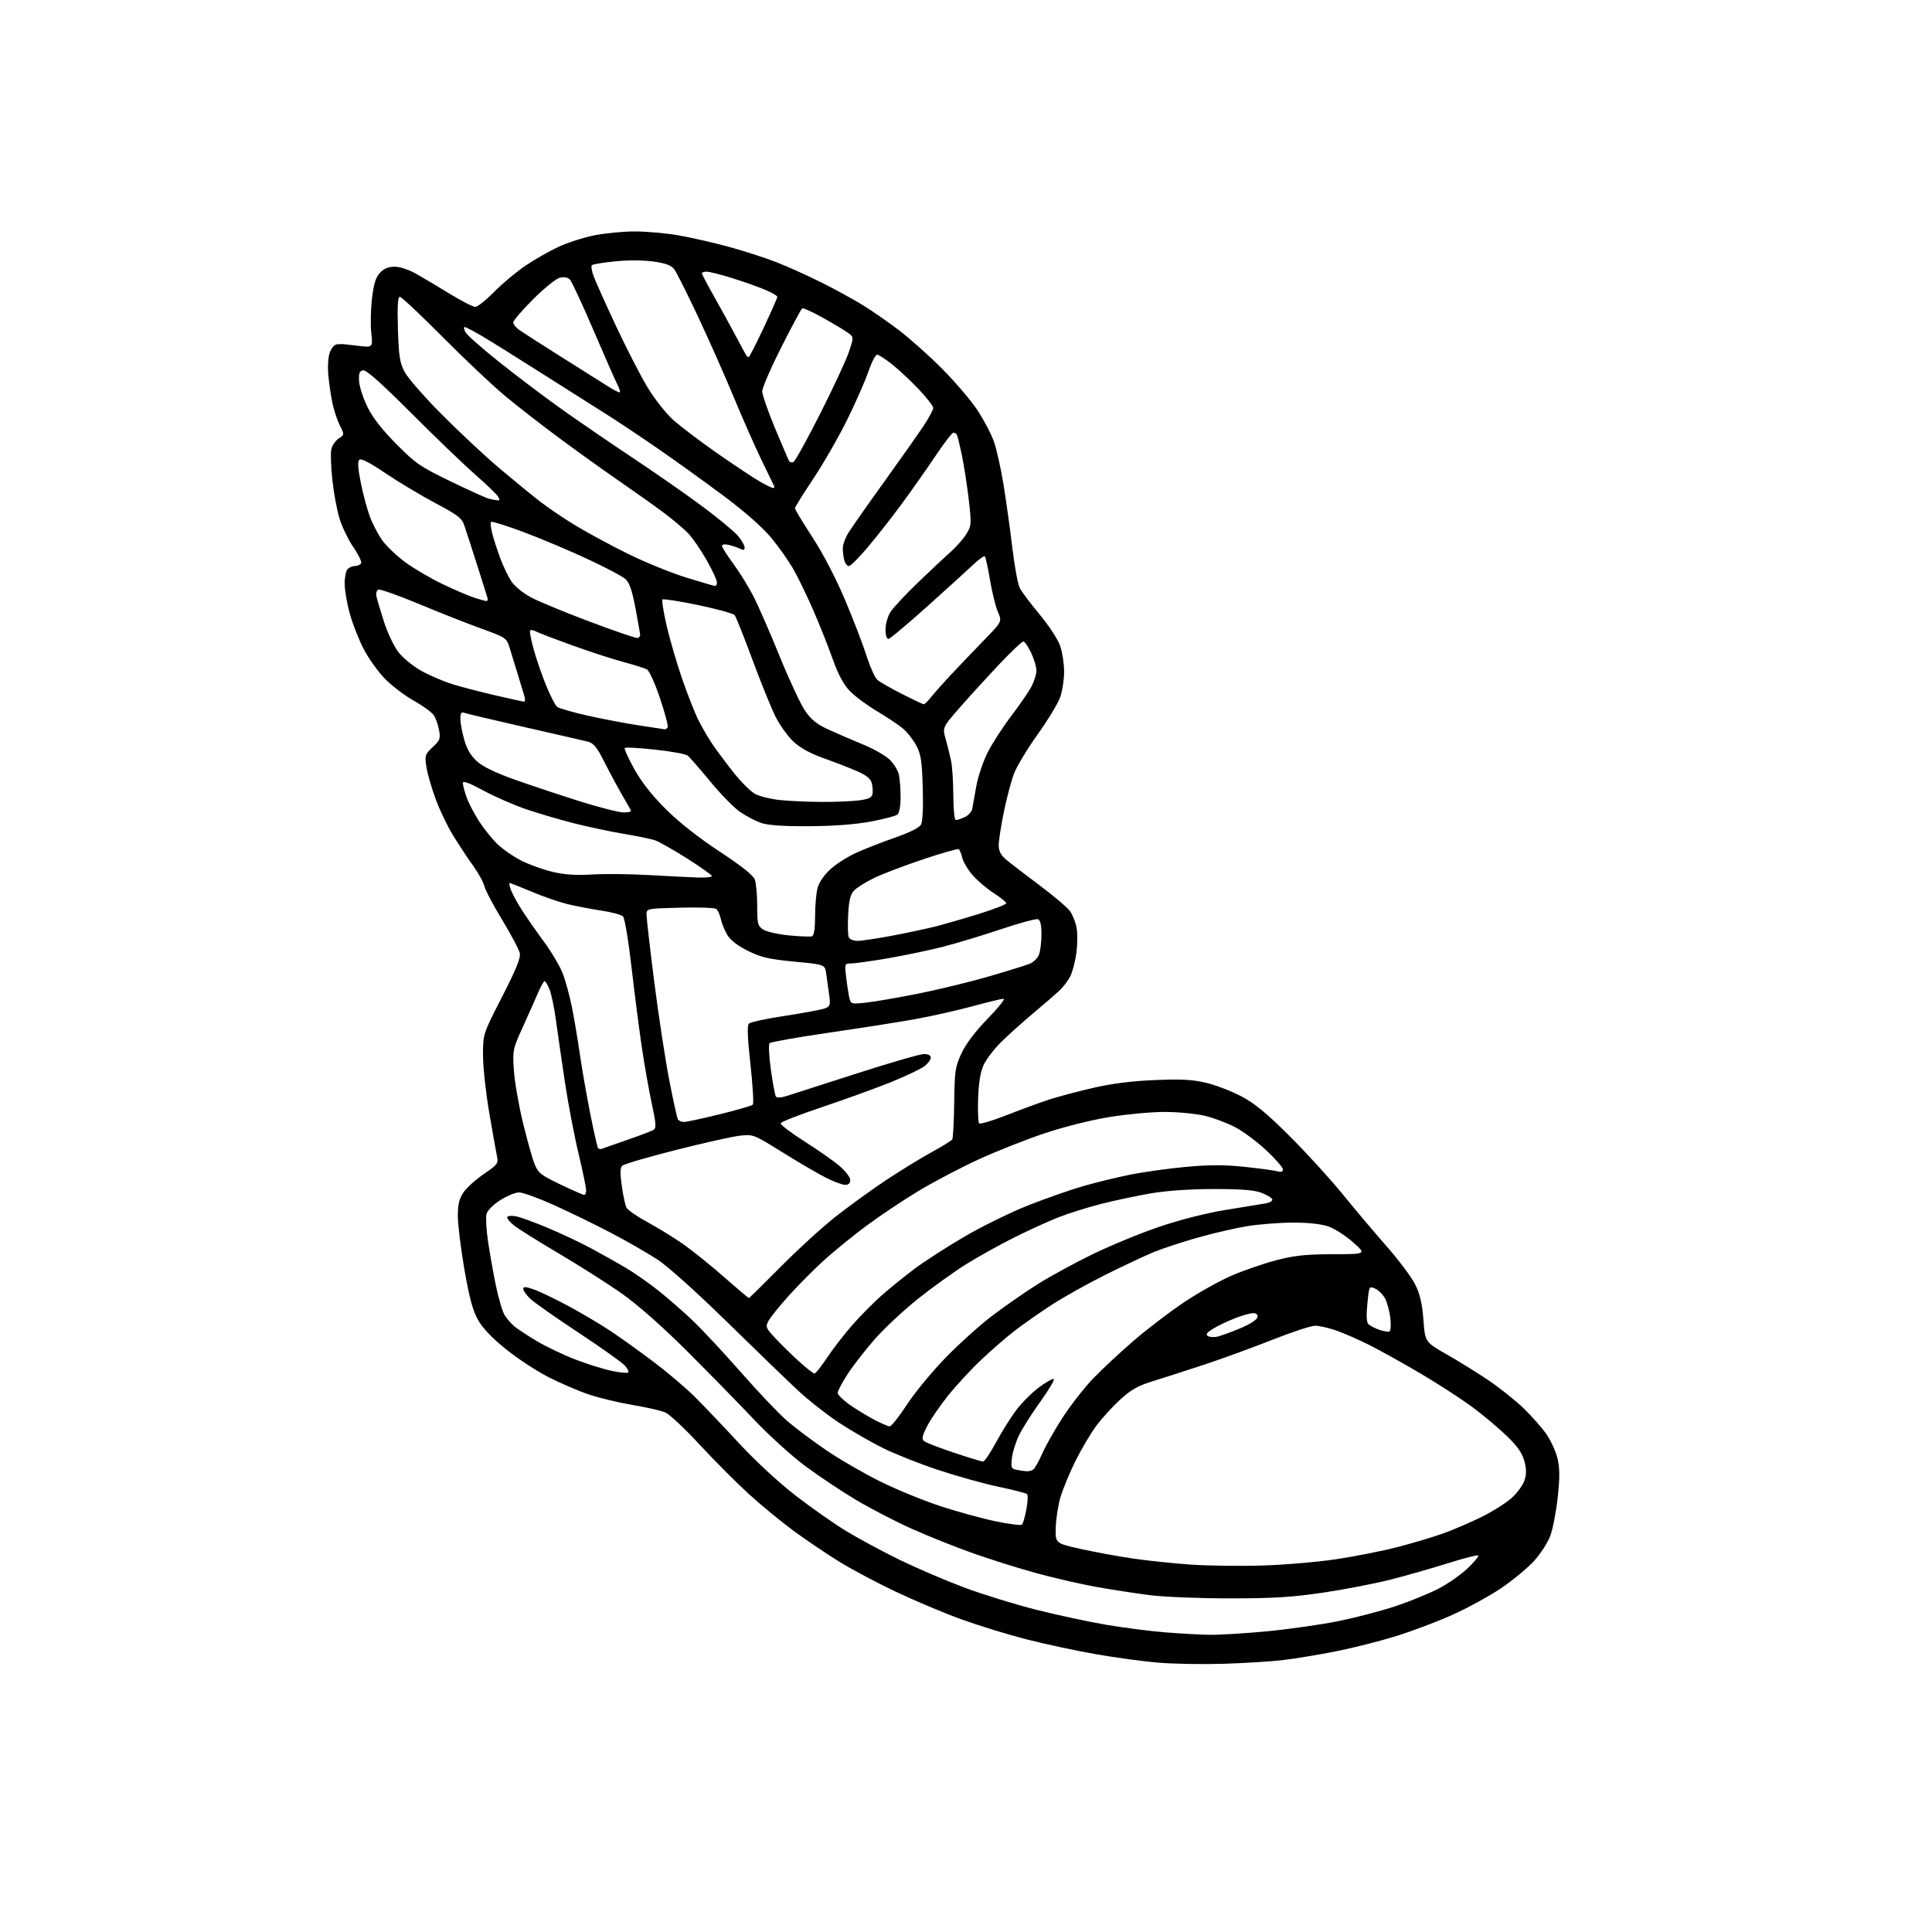 <?xml version="1.0" encoding="UTF-8" standalone="no"?>
<svg 
  version="1.1" 
  xmlns="http://www.w3.org/2000/svg" 
  xmlns:xlink="http://www.w3.org/1999/xlink" 
  xmlns:svg="http://www.w3.org/2000/svg"
  xmlns:rdf="http://www.w3.org/1999/02/22-rdf-syntax-ns#"
  xmlns:cc="http://creativecommons.org/ns#"
  xmlns:dc="http://purl.org/dc/elements/1.1/"
  viewBox="0 0 768 768"
  width="768"
  height="768"
>
<style>svg {background-color: white; }</style>"
<path stroke="none" fill="black" fill-rule="evenodd" d="M486.50,661.38C478.25,661.64 466.62,661.44 460.66,660.95C454.69,660.46 443.43,658.94 435.63,657.57C427.83,656.21 415.37,653.54 407.94,651.63C400.51,649.73 388.83,646.13 381.97,643.64C375.11,641.15 363.34,636.18 355.81,632.60C348.29,629.02 338.16,623.63 333.31,620.61C328.47,617.60 320.47,612.19 315.55,608.59C310.63,604.99 302.53,598.33 297.55,593.78C292.57,589.22 283.77,580.39 278.00,574.14C272.23,567.89 266.15,562.20 264.49,561.48C262.84,560.76 256.99,559.42 251.49,558.50C246.00,557.58 238.12,555.69 234.00,554.30C229.88,552.91 222.64,549.79 217.92,547.37C213.19,544.95 205.58,539.94 201.00,536.23C195.37,531.68 191.78,527.88 189.92,524.50C187.89,520.81 186.49,515.56 184.58,504.47C183.16,496.21 182.00,486.71 182.00,483.37C182.00,478.72 182.53,476.52 184.25,473.98C185.49,472.15 189.13,468.87 192.34,466.68C197.82,462.94 198.15,462.50 197.55,459.60C197.19,457.89 195.80,450.05 194.45,442.17C193.10,434.29 192.00,424.06 192.00,419.44C192.00,411.04 192.00,411.04 199.57,396.27C205.08,385.53 207.01,380.80 206.64,378.95C206.36,377.54 203.21,371.58 199.64,365.70C196.08,359.82 192.88,353.77 192.54,352.25C192.20,350.74 190.15,347.02 187.98,344.00C185.81,340.98 182.23,335.55 180.02,331.94C177.81,328.34 174.69,321.80 173.10,317.43C171.50,313.05 169.87,307.34 169.48,304.74C168.82,300.30 168.97,299.83 172.00,297.00C174.88,294.31 175.15,293.60 174.54,290.25C174.16,288.19 173.23,285.54 172.48,284.37C171.72,283.19 168.16,280.59 164.57,278.58C160.97,276.56 155.83,272.68 153.13,269.94C150.43,267.20 146.63,261.92 144.68,258.21C142.73,254.50 140.21,248.11 139.07,244.00C137.93,239.90 137.00,234.48 137.00,231.97C137.00,229.46 137.54,226.86 138.20,226.20C138.86,225.54 140.18,225.00 141.14,225.00C142.10,225.00 143.17,224.53 143.53,223.95C143.89,223.38 142.54,220.52 140.53,217.61C138.53,214.71 136.05,209.61 135.02,206.30C133.98,202.98 132.68,196.05 132.13,190.89C131.57,185.72 131.37,180.24 131.69,178.69C132.00,177.14 133.31,175.19 134.60,174.34C136.94,172.81 136.94,172.81 135.11,169.15C134.10,167.14 132.79,163.25 132.20,160.50C131.61,157.75 130.86,152.79 130.54,149.47C130.20,145.98 130.42,142.09 131.07,140.22C131.69,138.45 132.94,136.95 133.85,136.88C134.76,136.82 135.72,136.76 136.00,136.77C136.28,136.77 139.14,137.08 142.36,137.47C148.22,138.17 148.22,138.17 147.58,132.34C147.24,129.13 147.37,122.98 147.87,118.67C148.57,112.74 149.35,110.26 151.07,108.42C152.67,106.72 154.42,106.01 156.92,106.02C158.98,106.03 162.62,107.24 165.50,108.88C168.25,110.44 174.28,114.03 178.91,116.86C183.53,119.69 188.05,122.00 188.94,122.00C189.83,122.00 193.25,119.27 196.53,115.93C199.81,112.60 205.48,107.88 209.13,105.44C212.77,103.00 218.62,99.68 222.13,98.07C225.63,96.45 231.97,94.42 236.21,93.56C240.45,92.70 247.70,92.00 252.33,92.00C256.95,92.00 264.73,92.69 269.62,93.54C274.50,94.38 283.45,96.42 289.50,98.06C295.55,99.71 304.10,102.45 308.50,104.17C312.90,105.88 320.88,109.47 326.23,112.14C331.59,114.82 339.00,118.86 342.71,121.13C346.42,123.40 353.02,127.97 357.38,131.29C361.74,134.61 369.47,141.51 374.56,146.64C379.65,151.76 385.92,159.11 388.48,162.97C391.05,166.83 394.03,172.50 395.11,175.57C396.18,178.63 397.92,186.39 398.95,192.82C399.99,199.24 401.55,210.48 402.42,217.80C403.29,225.11 404.63,232.31 405.40,233.80C406.17,235.28 409.75,240.04 413.35,244.36C417.00,248.75 420.58,254.24 421.44,256.79C422.30,259.30 423.00,263.90 423.00,267.00C423.00,270.10 422.31,274.64 421.47,277.07C420.63,279.51 416.58,286.20 412.47,291.94C408.36,297.69 404.11,304.76 403.02,307.67C401.94,310.57 400.14,317.41 399.02,322.88C397.91,328.34 397.00,334.25 397.00,336.00C397.00,338.23 397.82,339.88 399.75,341.54C401.26,342.84 407.20,347.41 412.95,351.70C418.69,355.99 424.25,360.69 425.31,362.14C426.37,363.59 427.56,366.59 427.96,368.79C428.37,371.00 428.32,375.56 427.86,378.93C427.40,382.30 426.30,386.46 425.41,388.17C424.53,389.88 422.61,392.40 421.15,393.77C419.69,395.14 414.90,399.28 410.50,402.97C406.10,406.67 400.30,411.90 397.61,414.59C394.93,417.29 391.92,421.30 390.93,423.50C389.73,426.17 389.02,430.57 388.81,436.67C388.64,441.71 388.83,446.16 389.23,446.56C389.63,446.96 394.58,445.48 400.23,443.26C405.88,441.04 413.43,438.27 417.00,437.11C420.57,435.95 428.45,433.86 434.50,432.46C441.98,430.73 449.82,429.73 459.00,429.35C469.54,428.90 474.01,429.14 479.39,430.41C483.17,431.30 489.46,433.71 493.36,435.76C498.71,438.57 503.42,442.44 512.52,451.49C519.16,458.10 528.62,468.45 533.54,474.50C538.47,480.55 546.44,490.00 551.27,495.50C556.10,501.00 561.20,507.83 562.60,510.67C564.47,514.44 565.34,518.21 565.83,524.66C566.50,533.48 566.50,533.48 575.00,538.34C579.67,541.00 587.11,545.61 591.52,548.56C595.93,551.52 602.25,556.55 605.57,559.74C608.88,562.93 613.03,567.64 614.80,570.20C616.56,572.77 618.53,577.14 619.17,579.92C620.05,583.71 620.06,587.51 619.21,595.23C618.60,600.88 617.28,607.71 616.30,610.42C615.31,613.13 612.38,617.68 609.78,620.53C607.18,623.38 601.24,628.28 596.58,631.42C591.91,634.55 583.24,639.29 577.30,641.95C571.36,644.61 561.33,648.40 555.00,650.37C548.67,652.34 537.88,655.07 531.00,656.44C524.12,657.80 514.67,659.36 510.00,659.91C505.32,660.46 494.75,661.12 486.50,661.38zM480.59,649.86C484.49,649.94 494.83,649.31 503.58,648.48C512.32,647.64 525.11,645.82 531.99,644.43C538.87,643.04 549.18,640.34 554.89,638.43C560.60,636.52 568.32,633.37 572.03,631.41C575.74,629.46 580.90,625.84 583.48,623.36C586.07,620.88 587.95,618.61 587.65,618.32C587.35,618.02 582.00,619.39 575.76,621.35C569.52,623.32 559.26,626.25 552.96,627.87C546.65,629.48 534.52,631.83 526.00,633.09C513.61,634.92 506.19,635.38 489.00,635.38C477.18,635.39 463.00,634.83 457.50,634.15C452.00,633.46 442.45,632.01 436.27,630.91C430.09,629.81 419.29,627.35 412.27,625.43C405.25,623.52 393.75,619.91 386.72,617.42C379.69,614.93 368.66,610.52 362.22,607.61C355.77,604.71 345.91,599.59 340.29,596.25C334.68,592.90 325.68,586.90 320.29,582.92C314.82,578.87 305.66,570.57 299.53,564.09C293.50,557.72 281.57,545.52 273.02,537.00C263.40,527.40 253.67,518.81 247.49,514.43C242.00,510.54 230.75,503.37 222.50,498.50C214.25,493.63 206.07,488.51 204.31,487.12C202.56,485.74 201.37,484.22 201.66,483.74C201.95,483.27 203.61,483.18 205.35,483.55C207.08,483.92 212.78,486.02 218.00,488.21C223.22,490.40 230.88,494.02 235.00,496.24C239.12,498.47 245.20,501.87 248.50,503.81C251.80,505.74 257.65,509.82 261.50,512.86C265.35,515.91 271.59,521.35 275.37,524.95C279.15,528.55 287.79,537.83 294.58,545.56C301.36,553.29 309.57,561.93 312.82,564.76C316.07,567.58 323.17,572.91 328.60,576.59C334.03,580.27 343.80,585.91 350.32,589.12C356.84,592.33 367.65,596.72 374.34,598.89C381.03,601.05 390.77,603.71 396.00,604.79C401.23,605.87 405.83,606.46 406.24,606.09C406.64,605.73 407.43,603.00 408.00,600.02C408.56,597.05 408.68,594.31 408.26,593.92C407.84,593.54 402.77,592.24 397.00,591.03C391.23,589.82 380.43,586.81 373.00,584.35C365.57,581.89 355.61,577.94 350.86,575.57C346.11,573.21 338.30,568.69 333.50,565.53C328.71,562.37 321.34,556.59 317.14,552.67C312.94,548.76 300.27,536.52 289.00,525.48C277.13,513.86 265.55,503.45 261.49,500.78C257.63,498.24 249.31,493.45 242.99,490.14C236.67,486.83 226.44,481.84 220.26,479.06C214.07,476.28 207.81,474.00 206.35,474.00C204.88,474.00 201.49,475.40 198.83,477.11C195.99,478.93 193.73,481.22 193.38,482.63C193.05,483.95 193.31,488.74 193.97,493.27C194.63,497.80 196.04,505.75 197.10,510.96C198.17,516.16 199.78,521.55 200.69,522.94C201.60,524.33 203.28,526.25 204.42,527.21C205.57,528.17 209.52,530.78 213.22,533.01C216.92,535.23 223.89,538.57 228.72,540.42C233.55,542.28 240.12,544.33 243.33,544.98C246.54,545.64 249.42,545.91 249.74,545.59C250.06,545.27 249.46,544.04 248.41,542.85C247.36,541.65 239.07,535.77 230.00,529.77C220.93,523.78 212.26,517.69 210.75,516.25C209.24,514.81 208.00,513.05 208.00,512.36C208.00,511.37 208.93,511.42 212.23,512.58C214.55,513.40 220.74,516.37 225.98,519.18C231.21,521.99 238.88,526.54 243.00,529.30C247.12,532.05 254.86,537.61 260.18,541.64C265.51,545.67 272.71,551.80 276.18,555.25C279.66,558.71 287.53,566.97 293.68,573.61C300.34,580.81 309.50,589.28 316.36,594.59C322.69,599.48 331.83,605.88 336.68,608.81C341.53,611.74 350.90,616.77 357.50,620.00C364.10,623.23 375.57,628.16 383.00,630.95C390.43,633.74 403.48,637.78 412.00,639.92C420.52,642.06 433.12,644.76 440.00,645.92C446.88,647.07 457.23,648.40 463.00,648.87C468.77,649.34 476.69,649.78 480.59,649.86zM501.50,622.33C510.30,622.07 523.58,620.94 531.00,619.84C538.42,618.74 549.45,616.55 555.50,614.99C561.55,613.43 569.88,610.94 574.00,609.45C578.12,607.96 585.00,604.99 589.27,602.85C593.55,600.71 598.81,597.36 600.97,595.41C603.12,593.46 605.39,590.35 606.00,588.50C606.82,586.01 606.81,584.00 605.97,580.82C605.14,577.70 603.25,574.97 599.16,571.00C596.05,567.97 590.00,562.87 585.73,559.67C581.45,556.47 572.23,550.46 565.23,546.31C558.23,542.17 548.90,536.97 544.50,534.75C540.10,532.54 534.07,529.89 531.09,528.86C528.12,527.84 524.38,527.00 522.78,527.00C521.19,527.00 513.50,529.53 505.69,532.62C497.89,535.72 485.65,540.17 478.50,542.53C471.35,544.89 462.19,547.84 458.14,549.08C452.35,550.86 449.60,552.42 445.26,556.39C442.22,559.17 437.93,563.88 435.73,566.87C433.52,569.85 429.80,576.17 427.45,580.90C425.11,585.63 422.43,592.10 421.52,595.27C420.60,598.45 419.77,603.84 419.67,607.26C419.50,613.47 419.50,613.47 429.50,615.71C435.00,616.94 444.23,618.64 450.00,619.49C455.77,620.34 466.12,621.44 473.00,621.93C479.88,622.41 492.70,622.60 501.50,622.33zM408.00,584.85C408.82,584.91 410.02,584.64 410.65,584.23C411.29,583.83 412.96,580.90 414.36,577.71C415.77,574.53 419.46,568.03 422.57,563.27C425.67,558.50 430.98,551.71 434.36,548.16C437.74,544.61 445.02,537.81 450.55,533.04C456.08,528.27 465.22,521.30 470.85,517.55C476.48,513.80 485.00,509.05 489.79,506.99C494.58,504.93 502.55,502.20 507.50,500.92C514.69,499.06 519.18,498.59 529.84,498.57C543.19,498.55 543.19,498.55 537.84,493.81C534.90,491.21 530.51,488.39 528.07,487.54C525.28,486.57 520.11,486.00 514.07,486.00C508.81,486.01 500.63,486.64 495.90,487.40C491.17,488.17 482.32,490.21 476.25,491.93C470.17,493.65 462.34,496.22 458.85,497.64C455.36,499.06 446.65,503.14 439.50,506.71C432.35,510.28 422.68,515.69 418.00,518.74C413.32,521.78 406.80,526.35 403.50,528.88C400.20,531.42 394.16,536.64 390.09,540.50C386.01,544.35 380.03,550.82 376.79,554.87C373.56,558.93 369.82,564.40 368.49,567.03C366.56,570.83 366.32,572.02 367.34,572.87C368.04,573.45 373.37,575.52 379.19,577.46C385.00,579.41 390.22,581.00 390.79,581.00C391.36,581.00 393.70,577.51 396.00,573.25C398.29,568.99 401.99,563.13 404.21,560.24C406.44,557.35 410.45,553.37 413.13,551.41C415.81,549.44 418.40,547.98 418.89,548.17C419.38,548.35 416.96,552.43 413.51,557.24C410.05,562.05 406.21,568.12 404.98,570.74C403.74,573.36 402.51,577.37 402.24,579.66C401.81,583.43 401.99,583.87 404.13,584.28C405.43,584.53 407.18,584.78 408.00,584.85zM353.69,567.00C354.34,567.00 357.39,563.13 360.48,558.41C363.56,553.68 370.44,545.31 375.78,539.82C381.11,534.32 389.53,526.74 394.49,522.98C399.44,519.22 407.55,513.59 412.50,510.47C417.45,507.36 427.35,501.96 434.50,498.49C441.65,495.02 453.57,490.12 461.00,487.61C469.08,484.87 479.52,482.22 487.00,481.00C493.88,479.88 500.99,478.72 502.81,478.42C504.64,478.13 505.96,477.39 505.76,476.77C505.55,476.16 503.61,474.98 501.44,474.16C498.56,473.05 493.48,472.65 482.50,472.66C473.03,472.67 463.83,473.30 457.54,474.37C452.07,475.31 443.16,477.19 437.74,478.56C432.33,479.94 424.55,482.39 420.46,484.01C416.37,485.64 408.46,489.26 402.88,492.06C397.30,494.86 388.85,499.56 384.12,502.51C379.38,505.45 370.77,511.64 364.98,516.25C359.19,520.86 351.35,528.19 347.56,532.54C343.77,536.88 338.95,543.11 336.84,546.38C334.73,549.64 333.00,552.92 333.00,553.68C333.00,554.43 335.06,556.49 337.57,558.27C340.08,560.05 344.47,562.74 347.32,564.25C350.17,565.76 353.03,567.00 353.69,567.00zM323.77,546.00C324.24,546.00 326.53,543.11 328.87,539.57C331.22,536.04 335.78,530.15 339.02,526.48C342.26,522.81 347.50,517.54 350.67,514.76C353.85,511.99 359.64,507.31 363.55,504.36C367.47,501.42 376.45,495.64 383.51,491.51C390.57,487.39 402.01,481.79 408.93,479.07C415.84,476.35 425.51,472.97 430.41,471.55C435.31,470.13 443.68,468.08 449.01,467.00C454.35,465.91 464.39,464.50 471.33,463.86C480.82,462.99 486.62,462.98 494.72,463.84C500.65,464.46 506.51,465.26 507.75,465.60C509.29,466.03 510.00,465.80 510.00,464.88C510.00,464.13 507.08,460.77 503.52,457.41C499.95,454.05 494.40,449.89 491.17,448.17C487.95,446.46 482.43,444.37 478.91,443.54C475.38,442.71 468.23,442.02 463.00,442.01C457.77,442.01 447.88,442.92 441.00,444.04C433.84,445.20 422.88,447.95 415.35,450.47C408.11,452.88 396.36,457.52 389.24,460.78C382.11,464.04 371.23,469.74 365.07,473.46C358.90,477.18 349.50,483.47 344.17,487.44C338.85,491.42 331.35,497.53 327.50,501.02C323.65,504.51 317.43,510.77 313.67,514.93C309.92,519.09 306.24,523.65 305.49,525.06C304.22,527.48 304.39,527.89 308.32,532.08C310.62,534.53 314.84,538.67 317.71,541.27C320.57,543.87 323.30,546.00 323.77,546.00zM483.99,531.33C485.37,531.00 489.43,529.52 493.00,528.03C496.78,526.46 499.64,524.63 499.82,523.66C500.04,522.55 499.47,522.00 498.11,522.00C496.99,522.00 493.69,522.94 490.79,524.08C487.88,525.22 484.00,527.08 482.16,528.22C479.69,529.74 479.17,530.49 480.15,531.09C480.88,531.55 482.61,531.65 483.99,531.33zM552.37,529.23C552.85,528.96 552.99,526.56 552.68,523.92C552.36,521.27 551.44,517.82 550.63,516.25C549.82,514.68 548.05,512.89 546.70,512.27C544.25,511.16 544.24,511.17 543.55,518.20C543.08,522.94 543.22,525.62 543.97,526.38C544.59,526.99 546.53,528.00 548.29,528.62C550.06,529.23 551.89,529.51 552.37,529.23zM297.68,516.00C297.87,516.00 303.53,510.44 310.26,503.64C316.99,496.84 326.77,487.90 332.00,483.77C337.23,479.64 346.23,473.12 352.00,469.27C357.77,465.43 365.99,460.39 370.25,458.06C374.51,455.73 378.24,453.42 378.55,452.92C378.86,452.42 379.20,445.82 379.31,438.25C379.49,425.56 379.71,424.05 382.24,418.64C384.01,414.87 387.73,409.96 392.67,404.89C396.89,400.55 399.71,397.01 398.92,397.02C398.14,397.04 392.55,398.38 386.50,400.02C380.45,401.66 370.43,403.92 364.23,405.05C358.03,406.18 342.57,408.61 329.87,410.45C317.18,412.30 306.40,414.20 305.93,414.67C305.46,415.14 305.69,419.84 306.43,425.18C307.17,430.49 308.06,435.29 308.41,435.85C308.82,436.52 310.47,436.40 313.27,435.50C315.60,434.75 328.09,430.73 341.03,426.57C353.97,422.41 365.78,419.00 367.28,419.00C368.97,419.00 370.00,419.54 370.00,420.43C370.00,421.21 368.88,422.74 367.51,423.81C366.14,424.89 360.18,427.73 354.26,430.13C348.34,432.52 336.11,436.96 327.07,439.99C318.03,443.02 310.49,445.95 310.32,446.50C310.14,447.05 314.39,450.29 319.75,453.70C325.12,457.10 331.42,461.52 333.76,463.52C336.09,465.52 338.00,468.02 338.00,469.08C338.00,470.34 337.31,471.00 335.97,471.00C334.86,471.00 331.37,469.70 328.22,468.11C325.07,466.51 317.32,461.98 311.00,458.04C299.61,450.93 299.45,450.87 294.09,451.46C291.11,451.79 279.64,454.35 268.59,457.16C257.54,459.96 247.98,462.76 247.35,463.38C246.52,464.19 246.47,466.41 247.17,471.44C247.70,475.26 248.55,479.15 249.05,480.09C249.55,481.03 253.46,483.70 257.73,486.03C262.00,488.36 268.40,492.31 271.95,494.82C275.50,497.33 282.66,503.12 287.87,507.69C293.07,512.26 297.49,516.00 297.68,516.00zM232.23,475.00C232.65,475.00 233.00,474.15 233.00,473.11C233.00,472.07 231.62,465.45 229.94,458.40C228.25,451.35 225.82,438.59 224.54,430.04C223.26,421.49 221.66,410.45 220.99,405.50C220.31,400.55 219.17,395.04 218.43,393.25C217.70,391.46 216.83,390.00 216.49,390.00C216.16,390.00 214.97,392.14 213.84,394.75C212.72,397.36 209.98,403.50 207.77,408.38C203.86,416.98 203.75,417.51 204.27,425.38C204.56,429.85 206.16,439.14 207.82,446.04C209.49,452.94 211.58,460.41 212.47,462.64C213.93,466.29 214.96,467.11 222.78,470.85C227.55,473.13 231.80,475.00 232.23,475.00zM239.34,456.64C239.98,456.38 244.55,454.77 249.50,453.07C254.45,451.36 259.10,449.59 259.83,449.12C260.93,448.43 260.79,446.54 259.07,438.58C257.91,433.24 256.10,422.94 255.04,415.69C253.98,408.43 252.15,394.18 250.98,384.00C249.81,373.82 248.32,364.96 247.67,364.29C247.03,363.63 243.12,362.58 239.00,361.97C234.88,361.35 228.80,360.19 225.50,359.38C222.20,358.57 215.82,356.36 211.33,354.46C206.83,352.56 202.90,351.00 202.60,351.00C202.30,351.00 202.52,352.24 203.09,353.75C203.66,355.26 205.55,358.75 207.29,361.50C209.03,364.25 213.02,369.98 216.15,374.23C219.28,378.48 222.73,384.33 223.81,387.23C224.89,390.13 226.50,396.10 227.38,400.50C228.26,404.90 229.66,413.23 230.49,419.00C231.33,424.77 233.17,435.34 234.59,442.49C236.01,449.63 237.40,455.84 237.68,456.29C237.96,456.74 238.70,456.89 239.34,456.64zM271.91,446.00C272.90,446.00 279.29,444.62 286.10,442.94C292.92,441.26 298.84,439.55 299.25,439.14C299.66,438.73 299.25,431.55 298.32,423.18C297.13,412.38 296.96,407.64 297.71,406.89C298.30,406.30 304.79,404.91 312.13,403.80C319.47,402.68 326.54,401.36 327.85,400.87C330.03,400.04 330.17,399.57 329.58,395.23C329.23,392.63 328.71,388.91 328.42,386.96C327.90,383.42 327.90,383.42 315.78,382.26C305.68,381.30 302.61,380.59 297.39,378.02C293.33,376.02 290.44,373.80 289.17,371.72C288.09,369.95 286.91,367.07 286.54,365.32C286.17,363.57 285.34,361.76 284.69,361.30C284.03,360.84 277.54,360.62 270.25,360.81C257.00,361.16 257.00,361.16 257.00,363.62C257.00,364.98 258.38,376.96 260.07,390.26C261.76,403.56 264.44,421.08 266.01,429.21C267.58,437.33 269.15,444.43 269.49,444.99C269.84,445.54 270.93,446.00 271.91,446.00zM344.39,398.54C347.75,398.17 357.02,396.57 365.00,394.98C372.98,393.40 385.57,390.34 393.00,388.17C400.43,386.01 407.75,383.74 409.27,383.14C410.79,382.53 412.48,380.87 413.02,379.45C413.56,378.03 414.00,374.41 414.00,371.40C414.00,367.70 413.56,365.77 412.63,365.41C411.88,365.12 405.24,366.91 397.88,369.39C390.52,371.87 380.00,375.04 374.50,376.44C369.00,377.83 359.17,379.88 352.65,380.99C346.13,382.09 339.66,383.00 338.26,383.00C335.76,383.00 335.73,383.09 336.40,388.71C336.76,391.85 337.34,395.50 337.67,396.82C338.25,399.13 338.51,399.20 344.39,398.54zM340.92,374.00C342.56,374.00 348.76,373.07 354.70,371.94C360.64,370.81 368.20,369.20 371.50,368.38C374.80,367.56 382.56,365.32 388.75,363.41C394.94,361.50 400.00,359.54 400.00,359.07C400.00,358.60 397.74,356.76 394.97,354.98C392.21,353.21 388.41,349.96 386.53,347.76C384.65,345.56 382.82,342.47 382.48,340.89C382.13,339.32 381.51,337.82 381.10,337.56C380.69,337.31 374.38,339.10 367.08,341.55C359.77,343.99 351.00,347.33 347.59,348.96C344.18,350.59 340.52,352.88 339.46,354.05C338.02,355.64 337.44,358.05 337.16,363.58C336.95,367.66 337.04,371.67 337.36,372.49C337.70,373.37 339.19,374.00 340.92,374.00zM322.75,372.19C323.60,371.91 324.00,369.37 324.01,364.14C324.01,359.94 324.47,354.86 325.03,352.85C325.63,350.68 327.72,347.68 330.16,345.47C332.43,343.42 337.04,340.50 340.40,338.98C343.75,337.45 350.68,334.75 355.79,332.97C361.72,330.89 365.46,329.01 366.14,327.74C366.78,326.54 367.05,320.86 366.81,313.13C366.50,302.57 366.08,299.82 364.26,296.38C363.07,294.11 360.68,291.07 358.96,289.62C357.25,288.18 352.62,285.08 348.68,282.75C344.74,280.41 339.89,276.82 337.89,274.76C335.32,272.11 333.28,268.31 330.93,261.76C329.11,256.67 325.67,248.03 323.29,242.56C320.91,237.10 317.43,229.90 315.55,226.56C313.68,223.23 309.66,217.50 306.62,213.84C303.13,209.62 296.22,203.52 287.80,197.23C280.48,191.76 268.65,183.25 261.50,178.31C254.35,173.37 244.90,167.08 240.50,164.33C236.10,161.58 224.85,154.45 215.50,148.50C206.15,142.55 195.58,135.95 192.02,133.84C188.45,131.73 185.17,130.00 184.73,130.00C184.29,130.00 184.42,130.92 185.02,132.04C185.62,133.16 191.60,138.45 198.31,143.80C205.01,149.15 215.90,157.39 222.50,162.11C229.10,166.83 242.15,175.78 251.50,181.99C260.85,188.21 273.51,197.04 279.64,201.62C285.77,206.20 291.96,211.35 293.39,213.05C294.83,214.76 296.00,216.81 296.00,217.61C296.00,218.68 295.53,218.83 294.25,218.17C293.29,217.68 291.26,216.98 289.75,216.62C288.12,216.23 287.00,216.38 287.00,216.98C287.00,217.54 289.07,220.81 291.61,224.25C294.14,227.69 297.80,233.64 299.73,237.47C301.67,241.31 306.30,251.97 310.04,261.17C313.78,270.37 318.28,279.99 320.04,282.56C322.48,286.10 324.72,287.90 329.37,290.03C332.74,291.58 338.91,294.24 343.09,295.95C347.26,297.65 352.04,300.39 353.71,302.02C355.38,303.65 357.03,306.40 357.37,308.12C357.72,309.84 358.00,313.84 358.00,317.00C358.00,320.42 357.49,323.18 356.73,323.81C356.04,324.38 351.20,325.65 345.98,326.61C339.83,327.75 331.23,328.39 321.50,328.43C311.09,328.48 305.28,328.07 302.50,327.11C300.30,326.34 296.57,324.39 294.21,322.78C291.85,321.17 286.51,315.72 282.35,310.67C278.19,305.63 274.15,300.99 273.36,300.37C272.58,299.74 266.76,298.67 260.42,297.99C254.09,297.31 248.66,297.00 248.35,297.31C248.04,297.62 249.75,301.39 252.13,305.69C255.05,310.93 259.18,316.19 264.71,321.69C269.93,326.88 277.73,333.03 286.01,338.47C294.62,344.13 299.40,347.92 300.03,349.59C300.57,350.99 301.00,355.69 301.00,360.04C301.00,367.27 301.21,368.09 303.38,369.51C304.69,370.37 309.30,371.42 313.63,371.84C317.96,372.25 322.06,372.41 322.75,372.19zM277.75,348.84C280.64,348.93 283.00,348.66 282.99,348.25C282.98,347.84 278.53,344.68 273.09,341.23C267.64,337.78 261.91,334.54 260.35,334.01C258.78,333.49 253.22,332.35 248.00,331.47C242.78,330.60 234.00,328.75 228.50,327.36C223.00,325.97 214.45,323.47 209.50,321.80C204.55,320.13 196.79,316.76 192.25,314.30C186.41,311.14 184.00,310.26 184.00,311.29C184.00,312.09 184.65,314.58 185.44,316.83C186.23,319.07 188.43,323.33 190.32,326.29C192.22,329.26 195.51,333.38 197.64,335.45C199.76,337.52 204.09,340.52 207.25,342.12C210.41,343.72 216.04,345.74 219.75,346.60C224.54,347.72 229.11,348.02 235.50,347.62C240.45,347.32 250.80,347.43 258.50,347.88C266.20,348.32 274.86,348.76 277.75,348.84zM379.95,326.00C380.48,326.00 382.06,325.47 383.48,324.83C384.89,324.18 386.24,322.72 386.47,321.58C386.69,320.44 387.42,316.40 388.08,312.60C388.74,308.81 390.78,302.73 392.62,299.10C394.45,295.47 398.70,288.90 402.06,284.50C405.42,280.10 409.03,274.83 410.08,272.79C411.14,270.75 412.00,267.93 412.00,266.53C412.00,265.13 411.05,261.96 409.89,259.49C408.73,257.02 407.33,255.00 406.78,255.00C406.23,255.00 401.85,259.16 397.05,264.25C392.24,269.34 385.23,277.02 381.47,281.33C374.63,289.16 374.63,289.16 375.94,293.83C376.66,296.40 377.62,300.30 378.08,302.50C378.54,304.70 378.93,310.89 378.96,316.25C378.98,321.73 379.42,326.00 379.95,326.00zM247.83,322.96C249.67,322.98 251.02,322.66 250.83,322.25C250.65,321.84 249.06,319.02 247.30,316.00C245.54,312.98 242.39,307.13 240.30,303.00C237.17,296.82 235.97,295.37 233.50,294.77C231.85,294.36 220.44,291.74 208.15,288.95C195.85,286.15 185.16,283.62 184.40,283.32C183.40,282.94 183.00,283.62 183.00,285.71C183.00,287.32 183.70,291.08 184.55,294.07C185.62,297.84 187.18,300.47 189.63,302.67C191.97,304.78 197.08,307.24 204.83,309.99C211.25,312.27 222.80,316.11 230.50,318.53C238.20,320.94 246.00,322.94 247.83,322.96zM326.50,318.77C332.00,318.80 338.74,318.53 341.49,318.16C345.21,317.67 346.57,317.04 346.83,315.67C347.02,314.66 346.90,312.72 346.55,311.35C346.10,309.55 344.47,308.22 340.71,306.56C337.85,305.30 331.91,303.00 327.53,301.45C322.26,299.59 318.18,297.36 315.48,294.87C313.23,292.80 309.98,288.27 308.25,284.81C306.52,281.34 302.38,271.12 299.05,262.10C295.72,253.08 292.56,245.17 292.02,244.52C291.48,243.87 284.94,242.07 277.50,240.52C270.06,238.97 263.69,237.98 263.35,238.31C263.01,238.65 263.75,243.33 265.00,248.71C266.24,254.10 269.02,263.62 271.17,269.88C273.33,276.13 276.26,283.56 277.68,286.38C279.10,289.19 281.64,293.52 283.32,296.00C285.01,298.48 288.79,303.53 291.73,307.24C294.67,310.95 298.52,314.74 300.29,315.67C302.05,316.59 306.43,317.66 310.00,318.03C313.57,318.41 321.00,318.74 326.50,318.77zM264.19,289.90C264.57,289.96 265.12,289.61 265.41,289.14C265.71,288.66 264.34,283.48 262.38,277.62C260.36,271.60 258.09,266.59 257.16,266.10C256.25,265.62 251.90,264.25 247.50,263.06C243.10,261.87 233.93,258.87 227.12,256.41C220.32,253.95 213.96,251.52 213.01,251.00C212.05,250.49 211.02,250.31 210.73,250.61C210.43,250.90 211.10,254.37 212.20,258.32C213.30,262.27 215.54,268.73 217.17,272.68C218.80,276.63 220.72,280.36 221.45,280.96C222.18,281.56 227.66,283.15 233.64,284.49C239.61,285.82 248.78,287.56 254.00,288.36C259.23,289.15 263.81,289.85 264.19,289.90zM367.18,279.95C367.55,279.98 368.82,278.76 370.01,277.25C371.19,275.74 374.68,271.80 377.76,268.50C380.84,265.20 386.73,259.04 390.85,254.80C398.35,247.10 398.35,247.10 396.70,243.30C395.79,241.21 394.37,235.50 393.55,230.61C392.73,225.72 391.81,221.47 391.51,221.17C391.21,220.87 389.28,222.21 387.23,224.14C385.18,226.08 376.91,233.59 368.86,240.83C360.80,248.07 353.72,254.00 353.11,254.00C352.49,254.00 352.00,252.33 352.00,250.25C352.01,248.19 352.84,245.13 353.86,243.45C354.89,241.78 359.72,236.56 364.61,231.85C369.50,227.14 375.40,221.61 377.73,219.55C380.05,217.49 382.93,214.24 384.11,212.32C386.16,209.00 386.21,208.38 385.13,198.87C384.51,193.39 383.28,185.44 382.41,181.21C381.53,176.98 380.61,173.18 380.35,172.76C380.09,172.34 379.47,172.00 378.97,172.00C378.46,172.00 375.27,176.16 371.86,181.25C368.45,186.34 362.52,194.78 358.68,200.00C354.84,205.22 348.77,212.99 345.19,217.25C341.61,221.51 338.14,225.00 337.46,225.00C336.79,225.00 335.96,223.99 335.63,222.75C335.30,221.51 335.02,219.38 335.02,218.00C335.01,216.62 335.96,213.93 337.13,212.00C338.30,210.07 344.71,200.92 351.38,191.66C358.04,182.40 365.18,172.27 367.23,169.16C369.28,166.05 370.97,162.90 370.98,162.18C370.99,161.45 368.41,158.12 365.25,154.78C362.09,151.44 357.32,146.98 354.66,144.86C352.00,142.74 349.30,141.00 348.66,141.00C348.02,141.00 346.45,144.04 345.18,147.75C343.91,151.46 340.10,160.11 336.72,166.96C333.33,173.82 327.29,184.33 323.28,190.32C319.28,196.32 316.00,201.60 316.00,202.06C316.00,202.51 319.14,207.71 322.97,213.60C327.23,220.14 332.29,229.87 335.97,238.58C339.28,246.43 343.11,256.41 344.48,260.76C345.86,265.12 347.78,269.37 348.74,270.23C349.71,271.08 354.10,273.61 358.50,275.84C362.90,278.07 366.80,279.92 367.18,279.95zM208.32,278.93C208.77,278.97 208.83,277.99 208.46,276.75C208.09,275.51 206.90,271.57 205.81,268.00C204.72,264.43 203.27,259.70 202.58,257.50C201.36,253.59 201.12,253.42 191.42,249.91C185.96,247.94 174.79,243.53 166.60,240.11C158.40,236.70 151.12,234.12 150.42,234.39C149.68,234.68 149.37,235.83 149.67,237.19C149.95,238.46 151.31,243.01 152.69,247.30C154.07,251.59 156.62,256.95 158.35,259.21C160.08,261.47 164.20,264.83 167.50,266.67C170.80,268.52 176.43,270.93 180.00,272.02C183.57,273.12 191.22,275.11 197.00,276.44C202.78,277.77 207.87,278.89 208.32,278.93zM253.50,253.63C254.05,253.47 254.49,252.92 254.47,252.42C254.45,251.91 253.62,247.15 252.62,241.83C251.29,234.78 250.21,231.62 248.65,230.19C247.47,229.12 240.60,225.50 233.40,222.15C226.19,218.80 214.78,213.99 208.03,211.47C201.29,208.95 195.51,207.15 195.19,207.48C194.87,207.80 195.12,210.00 195.75,212.36C196.39,214.73 197.84,219.17 198.99,222.24C200.14,225.31 202.08,229.32 203.32,231.16C204.55,233.00 207.99,235.81 210.97,237.41C213.94,239.02 224.50,243.39 234.44,247.12C244.37,250.86 252.95,253.79 253.50,253.63zM193.32,238.93C193.78,238.97 193.99,238.44 193.80,237.75C193.61,237.06 191.74,231.10 189.63,224.50C187.53,217.90 185.27,210.93 184.62,209.00C183.58,205.94 182.11,204.80 172.97,199.94C167.21,196.88 158.30,191.54 153.16,188.07C146.80,183.77 143.50,182.10 142.81,182.79C142.11,183.49 142.31,186.42 143.44,192.00C144.35,196.51 145.99,202.58 147.08,205.49C148.17,208.41 150.41,212.64 152.05,214.91C153.69,217.17 157.78,221.05 161.14,223.53C164.51,226.00 171.14,229.89 175.88,232.16C180.62,234.43 186.30,236.87 188.50,237.58C190.70,238.29 192.87,238.90 193.32,238.93zM284.25,232.94C284.66,232.97 285.00,232.31 285.00,231.47C285.00,230.63 283.17,226.69 280.93,222.72C278.69,218.75 275.42,213.98 273.68,212.12C271.93,210.27 267.35,206.41 263.50,203.55C259.65,200.69 252.00,195.26 246.50,191.48C241.00,187.70 230.43,180.13 223.00,174.65C215.57,169.17 205.45,161.30 200.50,157.16C195.55,153.02 184.44,142.51 175.81,133.81C167.17,125.12 159.59,118.00 158.96,118.00C158.12,118.00 157.91,121.55 158.18,130.75C158.51,141.68 158.90,144.13 160.88,147.89C162.15,150.31 168.88,158.00 175.84,164.98C182.80,171.96 193.00,181.48 198.50,186.12C204.00,190.77 211.20,196.67 214.50,199.23C217.80,201.80 224.32,206.21 229.00,209.03C233.68,211.86 243.00,216.88 249.73,220.20C256.46,223.52 266.81,227.74 272.73,229.56C278.65,231.39 283.84,232.91 284.25,232.94zM197.76,198.88C198.73,198.97 198.75,198.60 197.87,197.25C197.24,196.29 193.13,192.35 188.74,188.50C184.35,184.65 172.96,173.70 163.43,164.17C151.39,152.12 145.56,146.95 144.30,147.21C142.88,147.50 142.55,148.41 142.74,151.54C142.88,153.72 144.37,158.32 146.07,161.77C148.14,166.00 151.87,170.79 157.53,176.50C165.22,184.26 167.03,185.50 179.21,191.40C186.52,194.94 193.40,198.05 194.50,198.30C195.60,198.56 197.07,198.82 197.76,198.88zM307.31,193.99C307.75,193.99 307.95,193.66 307.75,193.25C307.54,192.84 305.30,188.22 302.77,183.00C300.24,177.78 295.27,166.53 291.73,158.00C288.19,149.47 281.77,134.99 277.45,125.81C273.14,116.64 268.89,108.18 268.01,107.02C266.85,105.47 264.64,104.66 259.75,103.96C255.76,103.40 249.64,103.37 244.49,103.89C239.77,104.37 235.62,105.05 235.26,105.41C234.91,105.76 235.21,107.69 235.94,109.70C236.66,111.71 240.65,120.58 244.79,129.43C248.93,138.27 254.54,149.21 257.26,153.74C259.98,158.28 264.55,164.13 267.42,166.74C270.29,169.36 278.29,175.43 285.19,180.24C292.10,185.04 299.72,190.10 302.13,191.48C304.53,192.85 306.86,193.98 307.31,193.99zM315.34,183.72C315.98,183.51 320.80,174.83 326.05,164.42C331.31,154.01 336.46,142.91 337.51,139.74C339.42,133.98 339.42,133.98 337.01,132.24C335.69,131.28 331.23,128.62 327.10,126.31C322.98,124.01 319.28,122.33 318.89,122.57C318.49,122.81 314.76,129.77 310.59,138.02C306.41,146.28 303.00,154.16 303.00,155.53C303.00,156.91 305.30,163.54 308.10,170.27C310.91,176.99 313.43,182.86 313.70,183.30C313.96,183.74 314.70,183.93 315.34,183.72zM246.28,155.98C246.70,155.99 246.32,154.59 245.43,152.87C244.54,151.14 240.23,141.36 235.85,131.12C231.47,120.88 227.27,111.88 226.53,111.12C225.65,110.23 224.22,109.98 222.48,110.42C221.00,110.79 216.24,114.64 211.89,118.99C207.55,123.33 204.01,127.47 204.03,128.19C204.05,128.91 205.06,130.21 206.28,131.08C207.50,131.94 215.25,136.91 223.50,142.12C231.75,147.33 240.07,152.58 242.00,153.78C243.93,154.98 245.85,155.97 246.28,155.98zM297.60,142.00C297.86,142.00 300.53,136.77 303.54,130.38C306.54,123.98 309.00,118.41 309.00,118.00C309.00,117.58 306.86,116.34 304.25,115.23C301.64,114.11 295.76,112.03 291.20,110.60C286.63,109.17 282.02,108.00 280.95,108.00C279.88,108.00 279.00,108.28 279.00,108.63C279.00,108.98 281.19,113.14 283.87,117.88C286.54,122.62 290.38,129.59 292.38,133.37C294.39,137.15 296.27,140.64 296.57,141.12C296.87,141.60 297.33,142.00 297.60,142.00z" />

</svg>